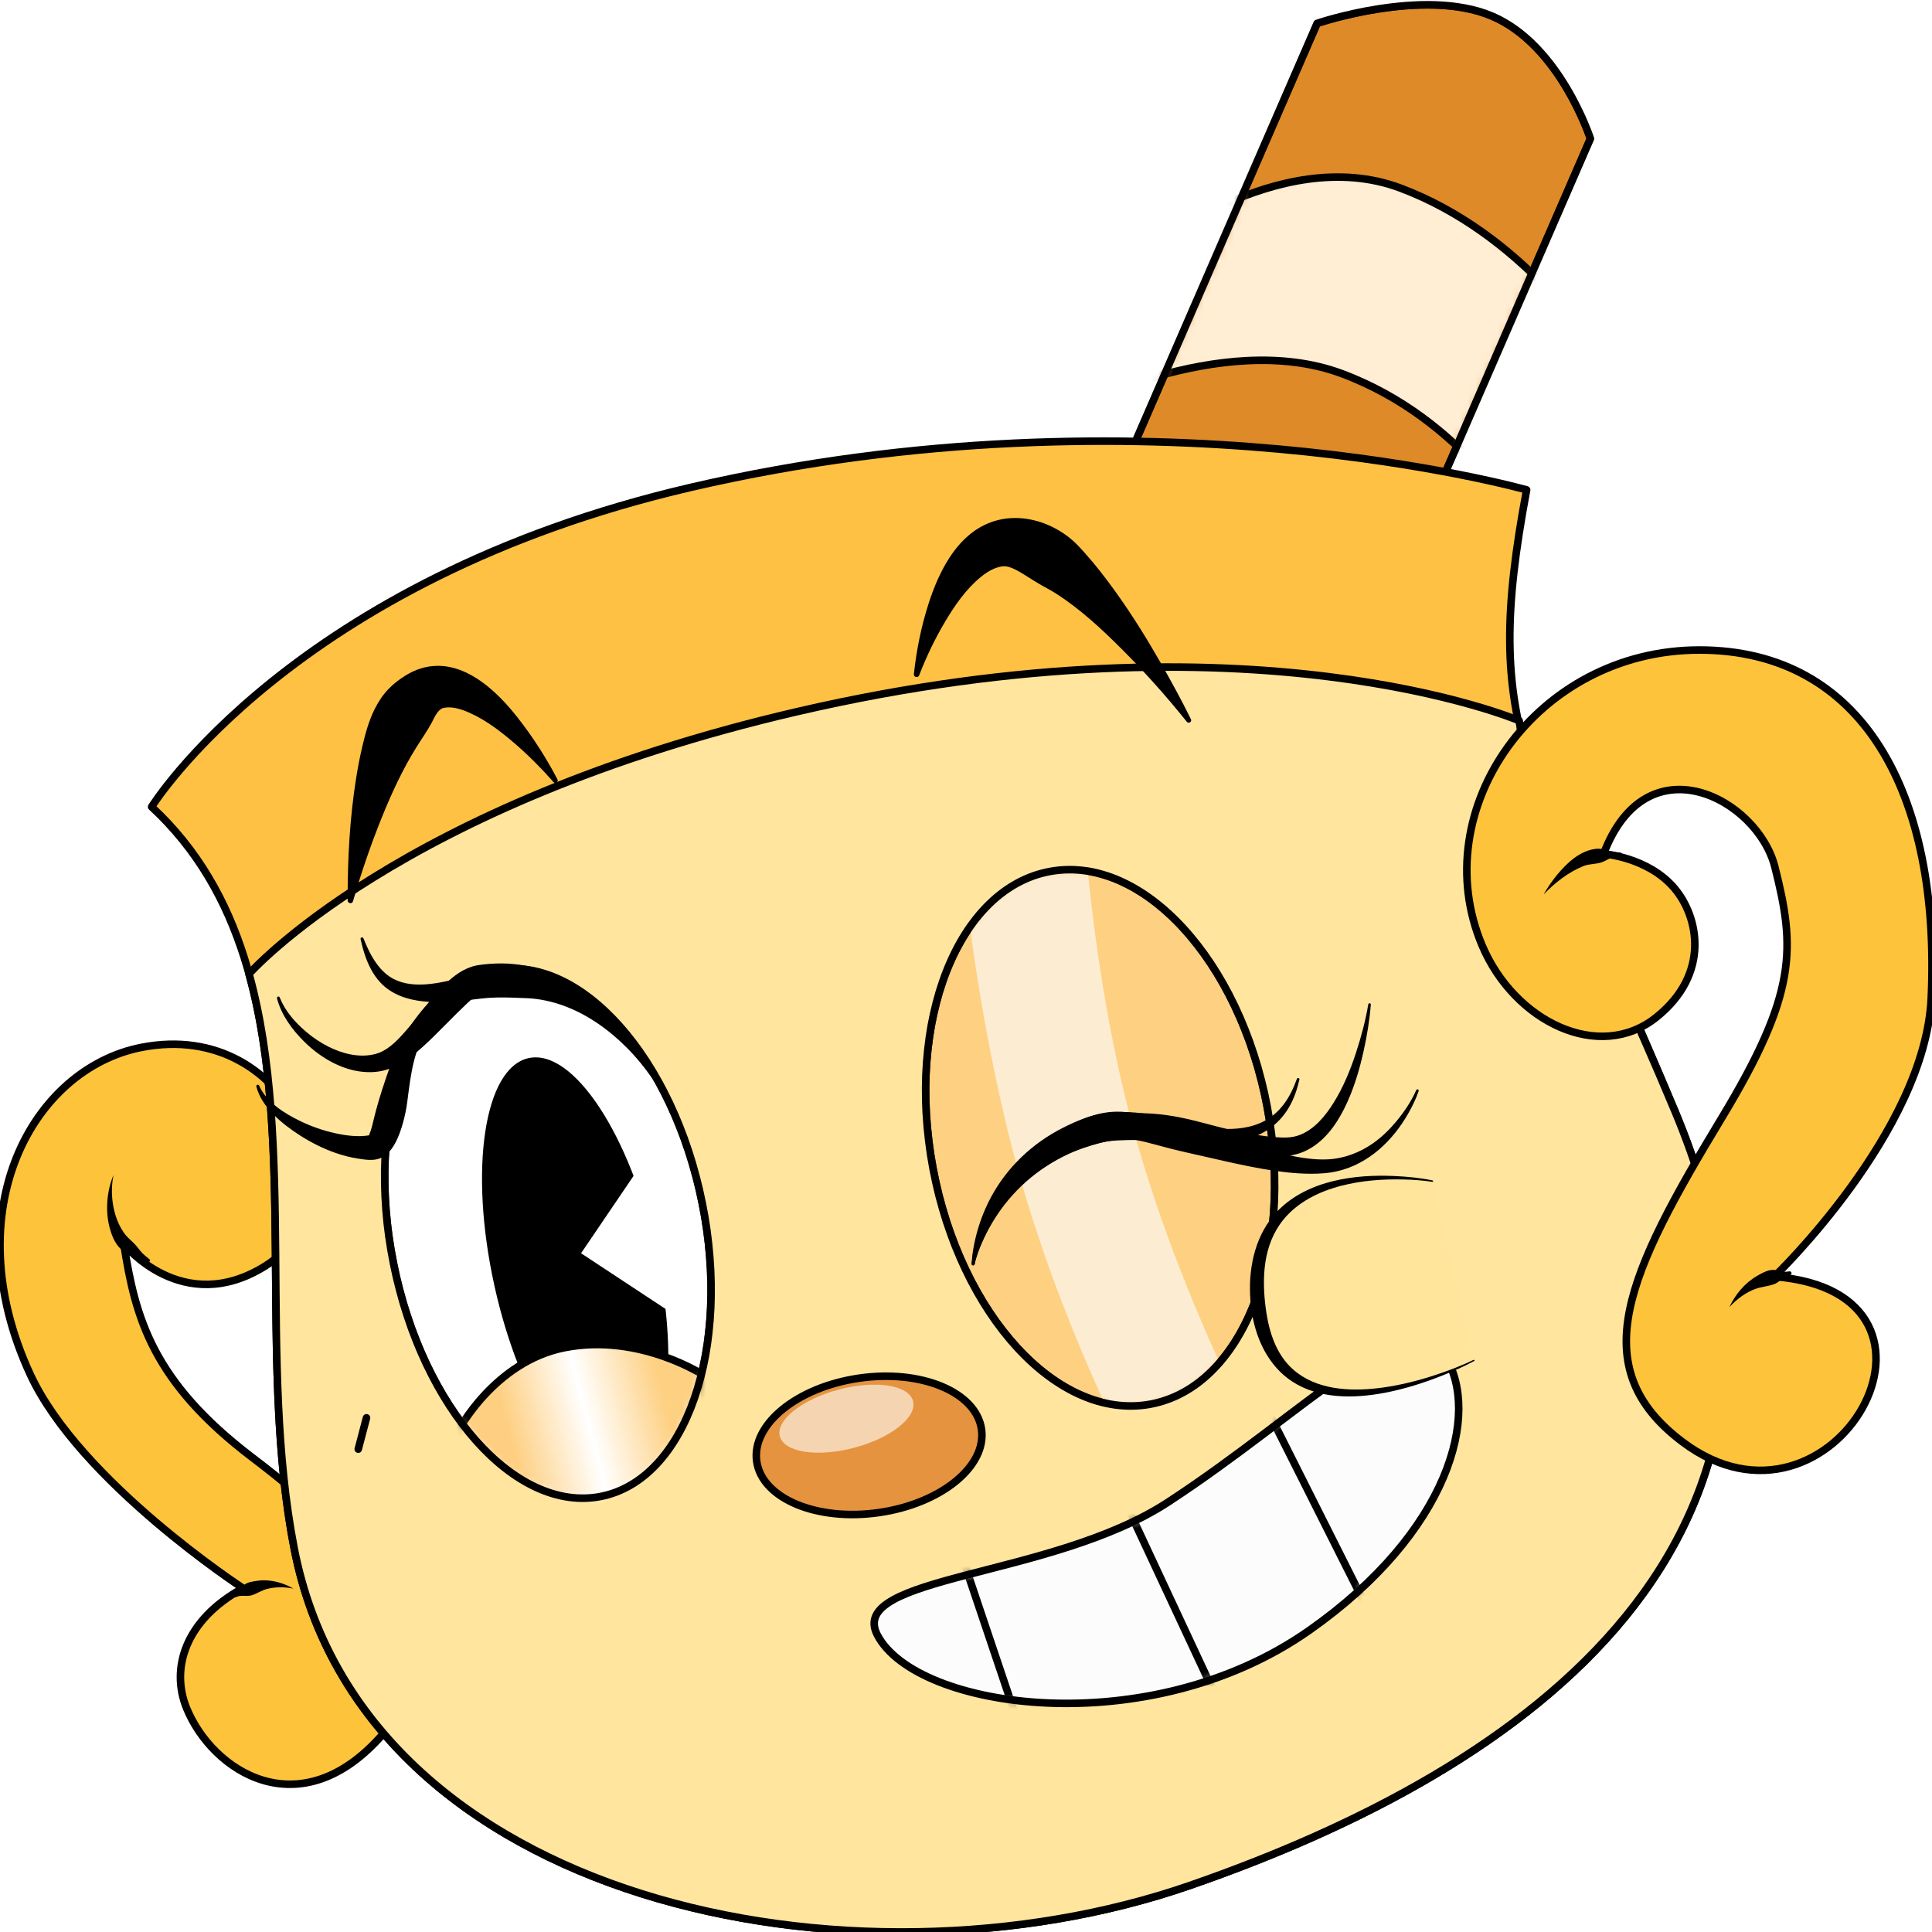 <ns0:svg xmlns:ns0="http://www.w3.org/2000/svg" width="256" height="256" viewBox="0 0 256 256" fill="none" preserveAspectRatio="xMinYMin meet">
<ns0:g clip-path="url(#clip0_12_1187)">
<ns0:g filter="url(#filter0_f_12_1187)">
<ns0:path d="M174.524 3.097C174.524 3.097 188.604 -1.705 197.657 2.115C206.71 5.934 210.735 18.375 210.735 18.375L173.153 104.873L136.942 89.595L174.524 3.097Z" fill="#DE8A28" />
<ns0:path d="M174.524 3.097C174.524 3.097 188.604 -1.705 197.657 2.115C206.71 5.934 210.735 18.375 210.735 18.375L173.153 104.873L136.942 89.595L174.524 3.097Z" stroke="black" stroke-miterlimit="10" stroke-linejoin="round" />
</ns0:g>
<ns0:mask id="mask0_12_1187" style="mask-type:luminance" maskUnits="userSpaceOnUse" x="136" y="0" width="75" height="105">
<ns0:path d="M174.524 3.097C174.524 3.097 188.604 -1.705 197.657 2.115C206.71 5.934 210.735 18.375 210.735 18.375L173.153 104.873L136.942 89.595L174.524 3.097Z" fill="white" />
</ns0:mask>
<ns0:g mask="url(#mask0_12_1187)">
<ns0:g filter="url(#filter1_f_12_1187)">
<ns0:path d="M151.245 33.672C151.245 33.672 169.401 18.866 185.555 24.917C201.708 30.969 210.944 45.576 210.944 45.576L201.618 69.715C201.618 69.715 193.994 55.571 177.84 49.52C161.687 43.468 140.721 54.795 140.721 54.795L151.245 33.672Z" fill="#FFEDD4" />
<ns0:path d="M151.245 33.672C151.245 33.672 169.401 18.866 185.555 24.917C201.708 30.969 210.944 45.576 210.944 45.576L201.618 69.715C201.618 69.715 193.994 55.571 177.84 49.52C161.687 43.468 140.721 54.795 140.721 54.795L151.245 33.672Z" stroke="black" stroke-miterlimit="10" stroke-linejoin="round" />
</ns0:g>
<ns0:g filter="url(#filter2_f_12_1187)">
<ns0:path d="M174.524 3.097C174.524 3.097 188.604 -1.705 197.657 2.115C206.71 5.934 210.735 18.375 210.735 18.375L173.153 104.873L136.942 89.595L174.524 3.097Z" stroke="black" stroke-miterlimit="10" stroke-linejoin="round" />
</ns0:g>
</ns0:g>
<ns0:g filter="url(#filter3_f_12_1187)">
<ns0:path d="M35.141 167.758C48.442 159.452 38.736 134.846 18.71 138.791C4.396 141.61 -6.083 160.308 4.004 182.111C10.601 196.369 32.199 210.445 32.199 210.445C24.426 214.691 22.631 221.157 24.705 226.297C28.083 234.667 39.781 242.401 50.773 229.743C60.214 218.87 50.103 205.77 33.497 193.177C20.182 183.08 17.925 174.598 16.414 164.855C16.414 164.855 24.189 174.596 35.141 167.758Z" fill="#FDC33B" />
<ns0:path d="M35.141 167.758C48.442 159.452 38.736 134.846 18.71 138.791C4.396 141.61 -6.083 160.308 4.004 182.111C10.601 196.369 32.199 210.445 32.199 210.445C24.426 214.691 22.631 221.157 24.705 226.297C28.083 234.667 39.781 242.401 50.773 229.743C60.214 218.87 50.103 205.77 33.497 193.177C20.182 183.08 17.925 174.598 16.414 164.855C16.414 164.855 24.189 174.596 35.141 167.758Z" stroke="black" stroke-miterlimit="10" stroke-linejoin="round" />
</ns0:g>
<ns0:g filter="url(#filter4_f_12_1187)">
<ns0:path d="M15.048 155.684C14.12 157.837 13.929 160.595 14.569 162.831C14.838 163.77 15.235 164.751 15.949 165.453C16.226 165.724 16.546 165.966 16.894 166.14C17.426 166.406 18.027 166.468 18.58 166.67C18.927 166.797 19.214 166.974 19.511 167.186C19.61 167.261 19.754 167.24 19.83 167.143C19.907 167.045 19.886 166.917 19.787 166.842C19.498 166.61 19.192 166.373 18.929 166.112C18.533 165.718 18.236 165.256 17.853 164.851C17.489 164.466 17.071 164.132 16.72 163.734C16.468 163.448 16.255 163.116 16.065 162.789C14.894 160.764 14.554 157.967 15.048 155.684Z" fill="black" />
</ns0:g>
<ns0:g filter="url(#filter5_f_12_1187)">
<ns0:path d="M35.078 209.398C34.635 209.39 34.195 209.433 33.755 209.513C33.408 209.575 33.063 209.625 32.738 209.771C32.247 209.99 32.053 210.345 31.72 210.73C31.534 210.946 31.323 211.093 31.081 211.231C30.971 211.29 30.919 211.424 30.979 211.532C31.038 211.641 31.189 211.676 31.299 211.618C32 211.277 32.66 211.604 33.377 211.375C34.081 211.15 34.701 210.706 35.427 210.53C36.537 210.259 37.75 210.264 38.872 210.501C37.723 209.833 36.407 209.423 35.078 209.398Z" fill="black" />
</ns0:g>
<ns0:g filter="url(#filter6_f_12_1187)">
<ns0:path d="M38.981 205.178C32.322 170.882 44.452 129.483 20.091 106.91C20.091 106.91 38.679 76.843 91.584 64.568C151.738 50.612 202.287 64.911 202.287 64.911C196.157 97.608 202.66 101.123 221.931 147.226C245.78 204.278 202.162 234.426 157.651 249.84C113.141 265.253 48.12 252.241 38.981 205.178Z" fill="#FFC143" />
<ns0:path d="M38.981 205.178C32.322 170.882 44.452 129.483 20.091 106.91C20.091 106.91 38.679 76.843 91.584 64.568C151.738 50.612 202.287 64.911 202.287 64.911C196.157 97.608 202.66 101.123 221.931 147.226C245.78 204.278 202.162 234.426 157.651 249.84C113.141 265.253 48.12 252.241 38.981 205.178Z" stroke="black" stroke-miterlimit="10" stroke-linejoin="round" />
</ns0:g>
<ns0:g filter="url(#filter7_f_12_1187)">
<ns0:path d="M38.982 205.178C34.138 180.233 39.234 151.53 32.999 129.047C32.999 129.047 52.729 106.57 105.633 94.295C165.788 80.339 201.297 95.491 201.297 95.491C203.061 107.839 210.747 120.47 221.931 147.226C245.78 204.278 202.162 234.426 157.651 249.839C113.141 265.253 48.12 252.241 38.982 205.178Z" fill="#FFE59E" />
<ns0:path d="M38.982 205.178C34.138 180.233 39.234 151.53 32.999 129.047C32.999 129.047 52.729 106.57 105.633 94.295C165.788 80.339 201.297 95.491 201.297 95.491C203.061 107.839 210.747 120.47 221.931 147.226C245.78 204.278 202.162 234.426 157.651 249.839C113.141 265.253 48.12 252.241 38.982 205.178Z" stroke="black" stroke-miterlimit="10" stroke-linejoin="round" />
</ns0:g>
<ns0:g filter="url(#filter8_f_12_1187)">
<ns0:path d="M196.397 125.294C188.757 107.25 203.568 86.131 225.174 86.131C246.781 86.131 257.141 105.067 255.901 132.238C255.09 150.007 235.109 169.161 235.109 169.161C262.436 171.281 242.946 206.148 222.925 191.051C209.797 181.152 215.659 168.77 228.151 148.111C238.167 131.548 237.9 125.638 235.181 114.877C232.905 105.873 218.208 98.002 212.485 113.145C212.485 113.145 218.334 113.556 221.845 117.666C225.037 121.402 226.712 128.999 219.476 134.791C211.911 140.847 200.667 135.38 196.397 125.294Z" fill="#FDC33B" />
<ns0:path d="M196.397 125.294C188.757 107.25 203.568 86.131 225.174 86.131C246.781 86.131 257.141 105.067 255.901 132.238C255.09 150.007 235.109 169.161 235.109 169.161C262.436 171.281 242.946 206.148 222.925 191.051C209.797 181.152 215.659 168.77 228.151 148.111C238.167 131.548 237.9 125.638 235.181 114.877C232.905 105.873 218.208 98.002 212.485 113.145C212.485 113.145 218.334 113.556 221.845 117.666C225.037 121.402 226.712 128.999 219.476 134.791C211.911 140.847 200.667 135.38 196.397 125.294Z" stroke="black" stroke-miterlimit="10" stroke-linejoin="round" />
</ns0:g>
<ns0:g filter="url(#filter9_f_12_1187)">
<ns0:path d="M211.379 112.484C209.988 112.666 208.772 113.45 207.774 114.374C206.493 115.559 205.396 117.021 204.532 118.528C206.005 116.989 207.815 115.56 209.809 114.761C210.575 114.454 211.455 114.522 212.236 114.26C212.748 114.088 213.18 113.761 213.69 113.587C213.993 113.483 214.331 113.464 214.649 113.458C214.789 113.459 214.895 113.338 214.896 113.2C214.897 113.062 214.789 112.958 214.649 112.957C214.318 112.946 213.986 112.93 213.66 112.856C212.838 112.669 212.263 112.368 211.379 112.484Z" fill="black" />
</ns0:g>
<ns0:g filter="url(#filter10_f_12_1187)">
<ns0:path d="M234.475 168.318C233.875 168.457 233.302 168.783 232.775 169.091C231.178 170.024 229.919 171.537 229.155 173.202C230.089 172.174 231.339 171.224 232.658 170.767C233.426 170.501 234.263 170.442 235.027 170.179C235.685 169.954 235.938 169.515 236.496 169.191C236.707 169.069 236.941 169.009 237.179 168.962C237.317 168.94 237.405 168.798 237.382 168.661C237.359 168.525 237.23 168.438 237.092 168.461C236.843 168.495 236.601 168.531 236.35 168.504C235.682 168.431 235.173 168.155 234.475 168.318Z" fill="black" />
</ns0:g>
<ns0:g filter="url(#filter11_f_12_1187)">
<ns0:path d="M52.144 167.427C48.278 148.179 54.301 130.788 65.598 128.584C76.895 126.381 89.187 140.198 93.054 159.447C96.921 178.696 90.897 196.086 79.6 198.29C68.303 200.494 56.011 186.676 52.144 167.427Z" fill="white" />
<ns0:path d="M52.144 167.427C48.278 148.179 54.301 130.788 65.598 128.584C76.895 126.381 89.187 140.198 93.054 159.447C96.921 178.696 90.897 196.086 79.6 198.29C68.303 200.494 56.011 186.676 52.144 167.427Z" stroke="black" stroke-miterlimit="10" stroke-linejoin="round" />
</ns0:g>
<ns0:mask id="mask1_12_1187" style="mask-type:luminance" maskUnits="userSpaceOnUse" x="50" y="128" width="45" height="71">
<ns0:path d="M52.144 167.427C48.278 148.179 54.301 130.788 65.598 128.584C76.895 126.381 89.187 140.198 93.054 159.447C96.921 178.696 90.897 196.086 79.6 198.29C68.303 200.494 56.011 186.676 52.144 167.427Z" fill="white" />
</ns0:mask>
<ns0:g mask="url(#mask1_12_1187)">
<ns0:g filter="url(#filter12_f_12_1187)">
<ns0:path d="M65.513 170.372C62.115 154.976 64.152 141.469 70.062 140.202C75.972 138.936 83.518 150.389 86.916 165.785C90.314 181.181 88.277 194.689 82.367 195.955C76.457 197.222 68.911 185.768 65.513 170.372Z" fill="black" />
</ns0:g>
<ns0:g filter="url(#filter13_f_12_1187)">
<ns0:path d="M76.992 166.062L86.388 152.22L90.577 175.017L76.992 166.062Z" fill="white" />
</ns0:g>
<ns0:g filter="url(#filter14_f_12_1187)">
<ns0:path d="M60.687 189.64C60.687 189.64 65.474 180.414 74.807 178.574C84.814 176.602 93.375 182.3 93.375 182.3C93.375 190.469 93.109 210.02 83.591 210.02C74.073 210.02 60.687 197.809 60.687 189.64Z" fill="url(#paint0_linear_12_1187)" />
<ns0:path d="M60.687 189.64C60.687 189.64 65.474 180.414 74.807 178.574C84.814 176.602 93.375 182.3 93.375 182.3C93.375 190.469 93.109 210.02 83.591 210.02C74.073 210.02 60.687 197.809 60.687 189.64Z" stroke="black" stroke-miterlimit="10" stroke-linejoin="round" />
</ns0:g>
<ns0:g filter="url(#filter15_f_12_1187)">
<ns0:path d="M52.144 167.427C48.278 148.179 54.301 130.788 65.598 128.584C76.895 126.381 89.187 140.198 93.054 159.447C96.921 178.696 90.897 196.086 79.6 198.29C68.303 200.494 56.011 186.676 52.144 167.427Z" stroke="black" stroke-miterlimit="10" stroke-linejoin="round" />
</ns0:g>
</ns0:g>
<ns0:g filter="url(#filter16_f_12_1187)">
<ns0:path d="M123.626 154.802C119.969 135.306 126.921 117.695 139.153 115.467C151.386 113.238 164.267 127.236 167.924 146.732C171.581 166.228 164.63 183.84 152.397 186.068C140.164 188.296 127.284 174.298 123.626 154.802Z" fill="#FED082" />
<ns0:path d="M123.626 154.802C119.969 135.306 126.921 117.695 139.153 115.467C151.386 113.238 164.267 127.236 167.924 146.732C171.581 166.228 164.63 183.84 152.397 186.068C140.164 188.296 127.284 174.298 123.626 154.802Z" stroke="black" stroke-miterlimit="10" stroke-linejoin="round" />
</ns0:g>
<ns0:mask id="mask2_12_1187" style="mask-type:luminance" maskUnits="userSpaceOnUse" x="122" y="115" width="47" height="72">
<ns0:path d="M123.626 154.802C119.969 135.306 126.921 117.695 139.153 115.467C151.386 113.238 164.267 127.236 167.924 146.732C171.581 166.228 164.63 183.84 152.397 186.068C140.164 188.296 127.284 174.298 123.626 154.802Z" fill="white" />
</ns0:mask>
<ns0:g mask="url(#mask2_12_1187)">
<ns0:g filter="url(#filter17_f_12_1187)">
<ns0:path d="M126.457 102.417L142.958 97.379C142.958 97.379 143.33 124.633 150.265 149.943C157.201 175.252 170.7 198.616 170.7 198.616L154.747 202.576C154.747 202.576 141.754 180.087 134.818 154.778C127.882 129.469 126.457 102.417 126.457 102.417Z" fill="#FCEDD2" />
</ns0:g>
<ns0:g filter="url(#filter18_f_12_1187)">
<ns0:path d="M123.626 154.802C119.969 135.306 126.921 117.695 139.153 115.467C151.386 113.238 164.267 127.236 167.924 146.732C171.581 166.228 164.63 183.84 152.397 186.068C140.164 188.296 127.284 174.298 123.626 154.802Z" stroke="black" stroke-miterlimit="10" stroke-linejoin="round" />
</ns0:g>
</ns0:g>
<ns0:g filter="url(#filter19_f_12_1187)">
<ns0:path d="M187.875 144.354C187.786 144.321 187.69 144.367 187.657 144.455C186.991 145.966 186.027 147.384 184.968 148.651C184.085 149.707 183.089 150.676 181.959 151.473C180.19 152.72 178.108 153.515 175.926 153.622C174.13 153.709 172.311 153.405 170.563 153.034C167.639 152.415 164.801 151.457 161.987 150.47C160.221 149.851 158.467 149.172 156.667 148.651C153.471 147.727 149.991 147.07 146.652 147.462C144.627 147.701 142.669 148.517 140.867 149.425C136.794 151.477 133.418 154.684 131.288 158.678C130.261 160.604 129.523 162.675 129.093 164.809C128.919 165.677 128.784 166.571 128.759 167.458C128.751 167.562 128.828 167.651 128.933 167.659C129.039 167.667 129.129 167.591 129.137 167.487C129.495 164.831 130.7 162.07 132.131 159.824C133.24 158.083 134.604 156.506 136.201 155.183C138.364 153.391 140.897 152.122 143.585 151.287C144.519 150.997 145.482 150.729 146.463 150.671C149.356 150.501 152.247 151.471 155.01 152.175C156.787 152.628 158.587 153.01 160.373 153.421C162.707 153.958 165.033 154.488 167.394 154.897C169.438 155.25 171.508 155.512 173.586 155.527C174.814 155.535 176.037 155.464 177.234 155.183C181.378 154.213 184.564 151.119 186.596 147.549C187.135 146.601 187.627 145.602 187.976 144.569C188.01 144.482 187.963 144.387 187.875 144.354Z" fill="black" />
</ns0:g>
<ns0:g filter="url(#filter20_f_12_1187)">
<ns0:path d="M181.493 132.938C181.399 132.927 181.316 132.988 181.304 133.081C180.936 135.251 180.361 137.406 179.676 139.498C178.922 141.803 177.99 144.078 176.696 146.144C175.624 147.857 174.191 149.623 172.234 150.384C171.135 150.812 170.051 150.762 168.891 150.671C168.132 150.611 167.363 150.509 166.609 150.398C164.836 150.139 163.093 149.75 161.362 149.295C159.087 148.699 156.839 148.063 154.501 147.749C152.234 147.443 149.909 147.385 147.655 147.82C145.725 148.193 143.84 148.935 142.088 149.797C136.885 152.356 132.74 156.65 130.416 161.9C129.642 163.648 128.99 165.54 128.759 167.444C128.741 167.546 128.8 167.641 128.904 167.658C129.008 167.676 129.119 167.603 129.137 167.501C129.357 166.548 129.708 165.619 130.096 164.722C130.882 162.905 131.9 161.178 133.119 159.609C135.888 156.045 139.67 153.408 143.977 151.959C146.29 151.182 148.481 150.793 150.925 151.029C153.342 151.261 155.689 151.897 158.077 152.303C160.801 152.768 163.585 153.121 166.347 153.235C167.382 153.277 168.409 153.287 169.443 153.249C170.655 153.204 171.808 153.043 172.917 152.532C175.324 151.425 176.956 149.204 178.107 146.918C179.334 144.479 180.127 141.822 180.708 139.168C181.144 137.18 181.478 135.155 181.639 133.124C181.65 133.031 181.587 132.949 181.493 132.938Z" fill="black" />
</ns0:g>
<ns0:g filter="url(#filter21_f_12_1187)">
<ns0:path d="M172.06 142.85C171.969 142.823 171.869 142.875 171.842 142.965C171.417 144.138 170.896 145.267 170.141 146.273C169.774 146.764 169.359 147.22 168.891 147.62C165.645 150.392 160.843 149.67 156.987 148.894C156.127 148.722 155.271 148.524 154.414 148.336C153.566 148.15 152.722 147.96 151.87 147.792C150.646 147.549 149.402 147.322 148.149 147.304C145.228 147.265 142.368 148.632 139.937 150.112C135.171 153.013 131.606 157.493 129.82 162.717C129.301 164.236 128.876 165.838 128.759 167.444C128.745 167.546 128.814 167.645 128.919 167.658C129.023 167.673 129.123 167.604 129.137 167.501C129.531 165.672 130.333 163.887 131.245 162.258C133.289 158.605 136.325 155.538 140.067 153.564C141.493 152.812 142.998 152.246 144.544 151.788C145.208 151.591 145.883 151.395 146.565 151.272C147.426 151.117 148.309 151.102 149.181 151.072C150.347 151.03 151.521 151.079 152.684 151.157C153.554 151.216 154.417 151.291 155.286 151.358C160.063 151.73 166.042 152.169 169.603 148.336C170.066 147.838 170.469 147.288 170.81 146.703C171.471 145.567 171.877 144.335 172.176 143.065C172.203 142.975 172.151 142.876 172.06 142.85Z" fill="black" />
</ns0:g>
<ns0:g filter="url(#filter22_f_12_1187)">
<ns0:path d="M47.913 124.214C47.812 124.245 47.751 124.359 47.782 124.458C48.093 125.833 48.491 127.189 49.163 128.44C49.503 129.074 49.918 129.675 50.413 130.202C53.384 133.361 58.56 132.921 62.492 132.465C63.326 132.368 64.153 132.255 64.992 132.207C66.223 132.137 67.453 132.173 68.684 132.221C69.466 132.252 70.247 132.265 71.024 132.365C77.782 133.234 83.448 138.305 87.042 143.738C87.089 143.819 87.192 143.855 87.275 143.809C87.357 143.764 87.394 143.662 87.347 143.58C84.705 138.107 80.51 133.152 74.963 130.374C73.124 129.453 71.075 128.677 69.018 128.426C67.768 128.273 66.511 128.332 65.268 128.526C64.294 128.677 63.351 128.932 62.405 129.199C61.724 129.391 61.043 129.578 60.355 129.744C57.394 130.457 53.67 131.183 51.125 129.027C50.637 128.614 50.214 128.128 49.846 127.609C49.13 126.6 48.621 125.484 48.16 124.343C48.129 124.244 48.014 124.184 47.913 124.214Z" fill="black" />
</ns0:g>
<ns0:g filter="url(#filter23_f_12_1187)">
<ns0:path d="M67.23 127.681C66.206 127.63 65.183 127.674 64.163 127.781C63.619 127.839 63.101 127.906 62.579 128.068C61.019 128.551 59.755 129.606 58.64 130.746C56.898 132.528 55.505 134.601 53.872 136.476C52.874 137.622 51.704 138.923 50.238 139.498C49.584 139.755 48.86 139.857 48.16 139.871C47.612 139.881 47.055 139.827 46.517 139.727C45.478 139.534 44.479 139.168 43.538 138.696C42.449 138.15 41.437 137.464 40.514 136.676C39.077 135.449 37.765 133.944 37.069 132.179C37.037 132.08 36.937 132.018 36.837 132.05C36.736 132.081 36.674 132.194 36.706 132.293C37.274 134.477 38.691 136.416 40.282 137.994C41.415 139.119 42.717 140.103 44.148 140.83C44.996 141.261 45.893 141.605 46.823 141.819C47.635 142.006 48.474 142.092 49.308 142.062C52.065 141.964 54.157 140.401 56.111 138.624C57.167 137.664 58.175 136.645 59.178 135.631C60.077 134.721 60.979 133.815 61.91 132.938C62.515 132.369 63.219 131.751 63.989 131.405C64.408 131.217 64.935 131.139 65.385 131.047C66.591 130.802 67.832 130.702 69.062 130.76C76.996 131.137 82.901 137.727 87.042 143.752C87.091 143.832 87.208 143.858 87.29 143.809C87.37 143.761 87.397 143.646 87.347 143.566C83.712 136.926 78.576 130.157 70.762 128.211C69.606 127.923 68.421 127.74 67.23 127.681Z" fill="black" />
</ns0:g>
<ns0:g filter="url(#filter24_f_12_1187)">
<ns0:path d="M64.527 128.956C61.711 128.859 59.376 130.346 57.433 132.236C55.517 134.1 53.924 136.382 52.753 138.767C52.073 140.153 51.558 141.621 51.067 143.079C50.466 144.865 49.914 146.645 49.482 148.479C49.374 148.938 49.267 149.391 49.119 149.84C49.052 150.044 48.955 150.238 48.887 150.441C47.413 150.68 45.811 150.469 44.395 150.155C43.608 149.98 42.83 149.761 42.07 149.496C41.303 149.229 40.547 148.915 39.816 148.565C37.744 147.571 35.28 146.035 34.337 143.852C34.303 143.754 34.204 143.705 34.104 143.738C34.004 143.77 33.94 143.883 33.973 143.981C34.659 146.721 37.441 148.968 39.715 150.427C41.206 151.384 42.803 152.193 44.482 152.776C45.44 153.108 46.429 153.366 47.433 153.521C48.341 153.662 49.411 153.83 50.296 153.507C52.055 152.864 52.914 150.474 53.378 148.851C53.502 148.419 53.621 147.93 53.712 147.49C53.812 147.013 53.897 146.527 53.959 146.044C54.023 145.55 54.081 145.062 54.149 144.569C54.37 142.933 54.618 141.28 55.108 139.698C55.884 137.191 57.164 134.694 58.858 132.666C60.336 130.895 62.155 129.528 64.527 129.299C64.622 129.297 64.704 129.207 64.701 129.113C64.698 129.02 64.622 128.953 64.527 128.956Z" fill="black" />
</ns0:g>
<ns0:g filter="url(#filter25_f_12_1187)">
<ns0:path d="M48.562 187.868L47.47 192.019" stroke="black" stroke-miterlimit="10" stroke-linecap="round" stroke-linejoin="round" />
</ns0:g>
<ns0:g filter="url(#filter26_f_12_1187)">
<ns0:path d="M100.272 193.679C99.537 188.762 105.607 183.808 113.831 182.615C122.054 181.421 129.316 184.439 130.051 189.357C130.786 194.274 124.716 199.228 116.493 200.422C108.269 201.616 101.007 198.597 100.272 193.679Z" fill="#E5933F" />
<ns0:path d="M100.272 193.679C99.537 188.762 105.607 183.808 113.831 182.615C122.054 181.421 129.316 184.439 130.051 189.357C130.786 194.274 124.716 199.228 116.493 200.422C108.269 201.616 101.007 198.597 100.272 193.679Z" stroke="black" stroke-miterlimit="10" stroke-linejoin="round" />
</ns0:g>
<ns0:g filter="url(#filter27_f_12_1187)">
<ns0:path d="M103.337 190.334C102.753 188.209 106.23 185.434 111.103 184.135C115.975 182.837 120.398 183.506 120.98 185.631C121.564 187.755 118.087 190.53 113.214 191.829C108.342 193.127 103.919 192.458 103.337 190.334Z" fill="#F5D4B2" />
</ns0:g>
<ns0:g filter="url(#filter28_f_12_1187)">
<ns0:path d="M116.254 216.646C112.134 208.741 139.291 209.143 154.722 199.076C173.161 187.047 186.724 172.129 191.478 179.681C196.23 187.234 192.095 202.977 173.46 216.05C152.25 230.931 121.436 226.588 116.254 216.646Z" fill="#FCFCFC" />
<ns0:path d="M116.254 216.646C112.134 208.741 139.291 209.143 154.722 199.076C173.161 187.047 186.724 172.129 191.478 179.681C196.23 187.234 192.095 202.977 173.46 216.05C152.25 230.931 121.436 226.588 116.254 216.646Z" stroke="black" stroke-miterlimit="10" stroke-linejoin="round" />
</ns0:g>
<ns0:mask id="mask3_12_1187" style="mask-type:luminance" maskUnits="userSpaceOnUse" x="115" y="177" width="79" height="49">
<ns0:path d="M116.254 216.646C112.134 208.741 139.291 209.143 154.722 199.076C173.161 187.047 186.724 172.129 191.478 179.681C196.23 187.234 192.095 202.977 173.46 216.05C152.25 230.931 121.436 226.588 116.254 216.646Z" fill="white" />
</ns0:mask>
<ns0:g mask="url(#mask3_12_1187)">
<ns0:g filter="url(#filter29_f_12_1187)">
<ns0:path d="M126.472 203.277L137.918 237.265" stroke="black" stroke-miterlimit="10" stroke-linecap="round" stroke-linejoin="round" />
</ns0:g>
<ns0:g filter="url(#filter30_f_12_1187)">
<ns0:path d="M147.074 194.705L163.71 230.347" stroke="black" stroke-miterlimit="10" stroke-linecap="round" stroke-linejoin="round" />
</ns0:g>
<ns0:g filter="url(#filter31_f_12_1187)">
<ns0:path d="M166.914 184.779L184.159 219.068" stroke="black" stroke-miterlimit="10" stroke-linecap="round" stroke-linejoin="round" />
</ns0:g>
</ns0:g>
<ns0:g filter="url(#filter32_f_12_1187)">
<ns0:path d="M189.806 156.506C189.806 156.506 164.93 151.844 166.639 172.243C168.466 194.063 195.3 180.268 195.3 180.268" fill="#FFE59B" />
<ns0:path d="M184.735 155.827C182.051 155.708 179.328 155.857 176.712 156.486C173.954 157.15 171.292 158.397 169.313 160.439C166.421 163.424 165.457 167.646 165.65 171.669C165.732 173.386 166.01 175.094 166.566 176.726C167.417 179.226 168.914 181.522 171.159 183.013C174.735 185.39 179.368 185.331 183.441 184.561C186.081 184.061 188.657 183.248 191.145 182.254C192.568 181.686 193.996 181.062 195.346 180.335C195.387 180.314 195.396 180.275 195.375 180.235C195.354 180.195 195.3 180.171 195.258 180.192C193.68 180.955 192.022 181.586 190.36 182.14C188.07 182.903 185.72 183.507 183.325 183.844C179.528 184.38 175.133 184.318 171.929 181.94C169.199 179.914 168.162 176.643 167.728 173.431C167.181 169.383 167.352 164.936 170.054 161.614C171.958 159.273 174.786 157.883 177.685 157.131C180.369 156.434 183.173 156.218 185.941 156.286C187.224 156.317 188.524 156.402 189.793 156.601C189.844 156.61 189.886 156.579 189.895 156.529C189.905 156.48 189.873 156.424 189.822 156.414C188.158 156.063 186.43 155.902 184.735 155.827Z" fill="black" />
</ns0:g>
<ns0:g filter="url(#filter33_f_12_1187)">
<ns0:path d="M57.753 88.233C57.123 88.256 56.487 88.355 55.834 88.549C55.057 88.779 54.322 89.136 53.64 89.566C52.858 90.057 52.095 90.649 51.459 91.313C50.715 92.09 50.119 93.008 49.642 93.963C48.888 95.476 48.433 97.127 48.043 98.761C47.706 100.176 47.43 101.609 47.2 103.044C46.344 108.391 46.05 113.847 46.066 119.259C46.04 119.456 46.186 119.648 46.386 119.674C46.587 119.7 46.767 119.557 46.793 119.359C47.876 115.601 49.146 111.885 50.616 108.258C51.898 105.097 53.329 101.983 55.136 99.077C55.829 97.963 56.596 96.895 57.215 95.739C57.549 95.116 57.994 93.954 58.829 93.791C59.959 93.57 61.169 93.986 62.187 94.435C64.43 95.427 66.439 96.987 68.276 98.575C70.07 100.126 71.745 101.812 73.306 103.588C73.406 103.738 73.605 103.787 73.757 103.689C73.909 103.59 73.944 103.38 73.844 103.23C72.337 100.353 70.568 97.595 68.553 95.037C65.985 91.779 62.166 88.073 57.753 88.233Z" fill="black" />
</ns0:g>
<ns0:g filter="url(#filter34_f_12_1187)">
<ns0:path d="M133.962 68.653C132.315 68.746 130.694 69.264 129.224 70.272C127.853 71.211 126.737 72.475 125.837 73.852C124.597 75.753 123.721 77.864 123.032 80.012C122.069 83.012 121.435 86.15 121.099 89.279C121.054 89.474 121.178 89.665 121.375 89.709C121.572 89.753 121.766 89.631 121.811 89.436C122.762 86.987 123.908 84.594 125.256 82.332C126.522 80.207 127.989 78.082 129.922 76.488C130.737 75.815 131.674 75.23 132.741 75.055C133.33 74.96 133.941 75.177 134.457 75.428C135.303 75.84 136.083 76.386 136.884 76.875C137.254 77.1 137.626 77.335 138.004 77.548C138.658 77.917 139.318 78.259 139.951 78.665C143.167 80.728 146.003 83.369 148.687 86.056C151.707 89.08 154.569 92.277 157.234 95.61C157.329 95.763 157.53 95.805 157.684 95.71C157.839 95.616 157.882 95.419 157.786 95.266C156.521 92.693 155.142 90.179 153.716 87.689C151.893 84.507 149.945 81.376 147.8 78.393C146.513 76.602 145.164 74.852 143.687 73.208C143.075 72.528 142.472 71.862 141.753 71.288C139.519 69.505 136.708 68.497 133.962 68.653Z" fill="black" />
</ns0:g>
</ns0:g>
<ns0:defs>
<ns0:filter id="filter0_f_12_1187" x="135.533" y="-0.769" width="76.61" height="107.05" filterUnits="userSpaceOnUse" color-interpolation-filters="sRGB">
<ns0:feFlood flood-opacity="0" result="BackgroundImageFix" />
<ns0:feBlend mode="normal" in="SourceGraphic" in2="BackgroundImageFix" result="shape" />
<ns0:feGaussianBlur stdDeviation="0.454" result="effect1_foregroundBlur_12_1187" />
</ns0:filter>
<ns0:filter id="filter1_f_12_1187" x="139.312" y="22.056" width="73.04" height="49.067" filterUnits="userSpaceOnUse" color-interpolation-filters="sRGB">
<ns0:feFlood flood-opacity="0" result="BackgroundImageFix" />
<ns0:feBlend mode="normal" in="SourceGraphic" in2="BackgroundImageFix" result="shape" />
<ns0:feGaussianBlur stdDeviation="0.454" result="effect1_foregroundBlur_12_1187" />
</ns0:filter>
<ns0:filter id="filter2_f_12_1187" x="135.533" y="-0.769" width="76.61" height="107.05" filterUnits="userSpaceOnUse" color-interpolation-filters="sRGB">
<ns0:feFlood flood-opacity="0" result="BackgroundImageFix" />
<ns0:feBlend mode="normal" in="SourceGraphic" in2="BackgroundImageFix" result="shape" />
<ns0:feGaussianBlur stdDeviation="0.454" result="effect1_foregroundBlur_12_1187" />
</ns0:filter>
<ns0:filter id="filter3_f_12_1187" x="-1.306" y="137.055" width="57.019" height="100.679" filterUnits="userSpaceOnUse" color-interpolation-filters="sRGB">
<ns0:feFlood flood-opacity="0" result="BackgroundImageFix" />
<ns0:feBlend mode="normal" in="SourceGraphic" in2="BackgroundImageFix" result="shape" />
<ns0:feGaussianBlur stdDeviation="0.405" result="effect1_foregroundBlur_12_1187" />
</ns0:filter>
<ns0:filter id="filter4_f_12_1187" x="13.383" y="154.874" width="7.304" height="13.168" filterUnits="userSpaceOnUse" color-interpolation-filters="sRGB">
<ns0:feFlood flood-opacity="0" result="BackgroundImageFix" />
<ns0:feBlend mode="normal" in="SourceGraphic" in2="BackgroundImageFix" result="shape" />
<ns0:feGaussianBlur stdDeviation="0.405" result="effect1_foregroundBlur_12_1187" />
</ns0:filter>
<ns0:filter id="filter5_f_12_1187" x="30.143" y="208.587" width="9.539" height="3.87" filterUnits="userSpaceOnUse" color-interpolation-filters="sRGB">
<ns0:feFlood flood-opacity="0" result="BackgroundImageFix" />
<ns0:feBlend mode="normal" in="SourceGraphic" in2="BackgroundImageFix" result="shape" />
<ns0:feGaussianBlur stdDeviation="0.405" result="effect1_foregroundBlur_12_1187" />
</ns0:filter>
<ns0:filter id="filter6_f_12_1187" x="18.682" y="57.045" width="211.406" height="200.363" filterUnits="userSpaceOnUse" color-interpolation-filters="sRGB">
<ns0:feFlood flood-opacity="0" result="BackgroundImageFix" />
<ns0:feBlend mode="normal" in="SourceGraphic" in2="BackgroundImageFix" result="shape" />
<ns0:feGaussianBlur stdDeviation="0.454" result="effect1_foregroundBlur_12_1187" />
</ns0:filter>
<ns0:filter id="filter7_f_12_1187" x="31.591" y="86.98" width="198.497" height="170.428" filterUnits="userSpaceOnUse" color-interpolation-filters="sRGB">
<ns0:feFlood flood-opacity="0" result="BackgroundImageFix" />
<ns0:feBlend mode="normal" in="SourceGraphic" in2="BackgroundImageFix" result="shape" />
<ns0:feGaussianBlur stdDeviation="0.454" result="effect1_foregroundBlur_12_1187" />
</ns0:filter>
<ns0:filter id="filter8_f_12_1187" x="192.95" y="84.722" width="64.458" height="111.517" filterUnits="userSpaceOnUse" color-interpolation-filters="sRGB">
<ns0:feFlood flood-opacity="0" result="BackgroundImageFix" />
<ns0:feBlend mode="normal" in="SourceGraphic" in2="BackgroundImageFix" result="shape" />
<ns0:feGaussianBlur stdDeviation="0.454" result="effect1_foregroundBlur_12_1187" />
</ns0:filter>
<ns0:filter id="filter9_f_12_1187" x="203.624" y="111.55" width="12.18" height="7.887" filterUnits="userSpaceOnUse" color-interpolation-filters="sRGB">
<ns0:feFlood flood-opacity="0" result="BackgroundImageFix" />
<ns0:feBlend mode="normal" in="SourceGraphic" in2="BackgroundImageFix" result="shape" />
<ns0:feGaussianBlur stdDeviation="0.454" result="effect1_foregroundBlur_12_1187" />
</ns0:filter>
<ns0:filter id="filter10_f_12_1187" x="228.247" y="167.359" width="10.047" height="6.751" filterUnits="userSpaceOnUse" color-interpolation-filters="sRGB">
<ns0:feFlood flood-opacity="0" result="BackgroundImageFix" />
<ns0:feBlend mode="normal" in="SourceGraphic" in2="BackgroundImageFix" result="shape" />
<ns0:feGaussianBlur stdDeviation="0.454" result="effect1_foregroundBlur_12_1187" />
</ns0:filter>
<ns0:filter id="filter11_f_12_1187" x="49.565" y="126.944" width="46.068" height="72.985" filterUnits="userSpaceOnUse" color-interpolation-filters="sRGB">
<ns0:feFlood flood-opacity="0" result="BackgroundImageFix" />
<ns0:feBlend mode="normal" in="SourceGraphic" in2="BackgroundImageFix" result="shape" />
<ns0:feGaussianBlur stdDeviation="0.454" result="effect1_foregroundBlur_12_1187" />
</ns0:filter>
<ns0:filter id="filter12_f_12_1187" x="62.96" y="139.198" width="26.509" height="57.761" filterUnits="userSpaceOnUse" color-interpolation-filters="sRGB">
<ns0:feFlood flood-opacity="0" result="BackgroundImageFix" />
<ns0:feBlend mode="normal" in="SourceGraphic" in2="BackgroundImageFix" result="shape" />
<ns0:feGaussianBlur stdDeviation="0.454" result="effect1_foregroundBlur_12_1187" />
</ns0:filter>
<ns0:filter id="filter13_f_12_1187" x="76.084" y="151.312" width="15.401" height="24.613" filterUnits="userSpaceOnUse" color-interpolation-filters="sRGB">
<ns0:feFlood flood-opacity="0" result="BackgroundImageFix" />
<ns0:feBlend mode="normal" in="SourceGraphic" in2="BackgroundImageFix" result="shape" />
<ns0:feGaussianBlur stdDeviation="0.454" result="effect1_foregroundBlur_12_1187" />
</ns0:filter>
<ns0:filter id="filter14_f_12_1187" x="59.279" y="176.751" width="35.504" height="34.677" filterUnits="userSpaceOnUse" color-interpolation-filters="sRGB">
<ns0:feFlood flood-opacity="0" result="BackgroundImageFix" />
<ns0:feBlend mode="normal" in="SourceGraphic" in2="BackgroundImageFix" result="shape" />
<ns0:feGaussianBlur stdDeviation="0.454" result="effect1_foregroundBlur_12_1187" />
</ns0:filter>
<ns0:filter id="filter15_f_12_1187" x="49.565" y="126.944" width="46.068" height="72.985" filterUnits="userSpaceOnUse" color-interpolation-filters="sRGB">
<ns0:feFlood flood-opacity="0" result="BackgroundImageFix" />
<ns0:feBlend mode="normal" in="SourceGraphic" in2="BackgroundImageFix" result="shape" />
<ns0:feGaussianBlur stdDeviation="0.454" result="effect1_foregroundBlur_12_1187" />
</ns0:filter>
<ns0:filter id="filter16_f_12_1187" x="121.243" y="113.825" width="49.064" height="73.885" filterUnits="userSpaceOnUse" color-interpolation-filters="sRGB">
<ns0:feFlood flood-opacity="0" result="BackgroundImageFix" />
<ns0:feBlend mode="normal" in="SourceGraphic" in2="BackgroundImageFix" result="shape" />
<ns0:feGaussianBlur stdDeviation="0.454" result="effect1_foregroundBlur_12_1187" />
</ns0:filter>
<ns0:filter id="filter17_f_12_1187" x="125.549" y="96.471" width="46.059" height="107.013" filterUnits="userSpaceOnUse" color-interpolation-filters="sRGB">
<ns0:feFlood flood-opacity="0" result="BackgroundImageFix" />
<ns0:feBlend mode="normal" in="SourceGraphic" in2="BackgroundImageFix" result="shape" />
<ns0:feGaussianBlur stdDeviation="0.454" result="effect1_foregroundBlur_12_1187" />
</ns0:filter>
<ns0:filter id="filter18_f_12_1187" x="121.243" y="113.825" width="49.064" height="73.885" filterUnits="userSpaceOnUse" color-interpolation-filters="sRGB">
<ns0:feFlood flood-opacity="0" result="BackgroundImageFix" />
<ns0:feBlend mode="normal" in="SourceGraphic" in2="BackgroundImageFix" result="shape" />
<ns0:feGaussianBlur stdDeviation="0.454" result="effect1_foregroundBlur_12_1187" />
</ns0:filter>
<ns0:filter id="filter19_f_12_1187" x="127.85" y="143.435" width="61.045" height="25.132" filterUnits="userSpaceOnUse" color-interpolation-filters="sRGB">
<ns0:feFlood flood-opacity="0" result="BackgroundImageFix" />
<ns0:feBlend mode="normal" in="SourceGraphic" in2="BackgroundImageFix" result="shape" />
<ns0:feGaussianBlur stdDeviation="0.454" result="effect1_foregroundBlur_12_1187" />
</ns0:filter>
<ns0:filter id="filter20_f_12_1187" x="127.847" y="132.028" width="54.701" height="36.541" filterUnits="userSpaceOnUse" color-interpolation-filters="sRGB">
<ns0:feFlood flood-opacity="0" result="BackgroundImageFix" />
<ns0:feBlend mode="normal" in="SourceGraphic" in2="BackgroundImageFix" result="shape" />
<ns0:feGaussianBlur stdDeviation="0.454" result="effect1_foregroundBlur_12_1187" />
</ns0:filter>
<ns0:filter id="filter21_f_12_1187" x="127.849" y="141.935" width="45.243" height="26.634" filterUnits="userSpaceOnUse" color-interpolation-filters="sRGB">
<ns0:feFlood flood-opacity="0" result="BackgroundImageFix" />
<ns0:feBlend mode="normal" in="SourceGraphic" in2="BackgroundImageFix" result="shape" />
<ns0:feGaussianBlur stdDeviation="0.454" result="effect1_foregroundBlur_12_1187" />
</ns0:filter>
<ns0:filter id="filter22_f_12_1187" x="46.865" y="123.298" width="41.41" height="21.44" filterUnits="userSpaceOnUse" color-interpolation-filters="sRGB">
<ns0:feFlood flood-opacity="0" result="BackgroundImageFix" />
<ns0:feBlend mode="normal" in="SourceGraphic" in2="BackgroundImageFix" result="shape" />
<ns0:feGaussianBlur stdDeviation="0.454" result="effect1_foregroundBlur_12_1187" />
</ns0:filter>
<ns0:filter id="filter23_f_12_1187" x="35.789" y="126.752" width="52.491" height="17.991" filterUnits="userSpaceOnUse" color-interpolation-filters="sRGB">
<ns0:feFlood flood-opacity="0" result="BackgroundImageFix" />
<ns0:feBlend mode="normal" in="SourceGraphic" in2="BackgroundImageFix" result="shape" />
<ns0:feGaussianBlur stdDeviation="0.454" result="effect1_foregroundBlur_12_1187" />
</ns0:filter>
<ns0:filter id="filter24_f_12_1187" x="33.056" y="128.043" width="32.553" height="26.558" filterUnits="userSpaceOnUse" color-interpolation-filters="sRGB">
<ns0:feFlood flood-opacity="0" result="BackgroundImageFix" />
<ns0:feBlend mode="normal" in="SourceGraphic" in2="BackgroundImageFix" result="shape" />
<ns0:feGaussianBlur stdDeviation="0.454" result="effect1_foregroundBlur_12_1187" />
</ns0:filter>
<ns0:filter id="filter25_f_12_1187" x="46.061" y="186.46" width="3.909" height="6.968" filterUnits="userSpaceOnUse" color-interpolation-filters="sRGB">
<ns0:feFlood flood-opacity="0" result="BackgroundImageFix" />
<ns0:feBlend mode="normal" in="SourceGraphic" in2="BackgroundImageFix" result="shape" />
<ns0:feGaussianBlur stdDeviation="0.454" result="effect1_foregroundBlur_12_1187" />
</ns0:filter>
<ns0:filter id="filter26_f_12_1187" x="98.803" y="180.946" width="32.717" height="21.145" filterUnits="userSpaceOnUse" color-interpolation-filters="sRGB">
<ns0:feFlood flood-opacity="0" result="BackgroundImageFix" />
<ns0:feBlend mode="normal" in="SourceGraphic" in2="BackgroundImageFix" result="shape" />
<ns0:feGaussianBlur stdDeviation="0.454" result="effect1_foregroundBlur_12_1187" />
</ns0:filter>
<ns0:filter id="filter27_f_12_1187" x="102.364" y="182.565" width="19.588" height="10.835" filterUnits="userSpaceOnUse" color-interpolation-filters="sRGB">
<ns0:feFlood flood-opacity="0" result="BackgroundImageFix" />
<ns0:feBlend mode="normal" in="SourceGraphic" in2="BackgroundImageFix" result="shape" />
<ns0:feGaussianBlur stdDeviation="0.454" result="effect1_foregroundBlur_12_1187" />
</ns0:filter>
<ns0:filter id="filter28_f_12_1187" x="114.426" y="176.228" width="80.271" height="50.889" filterUnits="userSpaceOnUse" color-interpolation-filters="sRGB">
<ns0:feFlood flood-opacity="0" result="BackgroundImageFix" />
<ns0:feBlend mode="normal" in="SourceGraphic" in2="BackgroundImageFix" result="shape" />
<ns0:feGaussianBlur stdDeviation="0.454" result="effect1_foregroundBlur_12_1187" />
</ns0:filter>
<ns0:filter id="filter29_f_12_1187" x="125.064" y="201.869" width="14.263" height="36.805" filterUnits="userSpaceOnUse" color-interpolation-filters="sRGB">
<ns0:feFlood flood-opacity="0" result="BackgroundImageFix" />
<ns0:feBlend mode="normal" in="SourceGraphic" in2="BackgroundImageFix" result="shape" />
<ns0:feGaussianBlur stdDeviation="0.454" result="effect1_foregroundBlur_12_1187" />
</ns0:filter>
<ns0:filter id="filter30_f_12_1187" x="145.666" y="193.297" width="19.452" height="38.459" filterUnits="userSpaceOnUse" color-interpolation-filters="sRGB">
<ns0:feFlood flood-opacity="0" result="BackgroundImageFix" />
<ns0:feBlend mode="normal" in="SourceGraphic" in2="BackgroundImageFix" result="shape" />
<ns0:feGaussianBlur stdDeviation="0.454" result="effect1_foregroundBlur_12_1187" />
</ns0:filter>
<ns0:filter id="filter31_f_12_1187" x="165.506" y="183.371" width="20.062" height="37.106" filterUnits="userSpaceOnUse" color-interpolation-filters="sRGB">
<ns0:feFlood flood-opacity="0" result="BackgroundImageFix" />
<ns0:feBlend mode="normal" in="SourceGraphic" in2="BackgroundImageFix" result="shape" />
<ns0:feGaussianBlur stdDeviation="0.454" result="effect1_foregroundBlur_12_1187" />
</ns0:filter>
<ns0:filter id="filter32_f_12_1187" x="164.718" y="154.881" width="31.576" height="31.064" filterUnits="userSpaceOnUse" color-interpolation-filters="sRGB">
<ns0:feFlood flood-opacity="0" result="BackgroundImageFix" />
<ns0:feBlend mode="normal" in="SourceGraphic" in2="BackgroundImageFix" result="shape" />
<ns0:feGaussianBlur stdDeviation="0.454" result="effect1_foregroundBlur_12_1187" />
</ns0:filter>
<ns0:filter id="filter33_f_12_1187" x="45.155" y="87.32" width="29.654" height="33.265" filterUnits="userSpaceOnUse" color-interpolation-filters="sRGB">
<ns0:feFlood flood-opacity="0" result="BackgroundImageFix" />
<ns0:feBlend mode="normal" in="SourceGraphic" in2="BackgroundImageFix" result="shape" />
<ns0:feGaussianBlur stdDeviation="0.454" result="effect1_foregroundBlur_12_1187" />
</ns0:filter>
<ns0:filter id="filter34_f_12_1187" x="120.181" y="67.729" width="38.564" height="28.94" filterUnits="userSpaceOnUse" color-interpolation-filters="sRGB">
<ns0:feFlood flood-opacity="0" result="BackgroundImageFix" />
<ns0:feBlend mode="normal" in="SourceGraphic" in2="BackgroundImageFix" result="shape" />
<ns0:feGaussianBlur stdDeviation="0.454" result="effect1_foregroundBlur_12_1187" />
</ns0:filter>
<ns0:linearGradient id="paint0_linear_12_1187" x1="67.469" y1="190.079" x2="87.89" y2="184.786" gradientUnits="userSpaceOnUse">
<ns0:stop stop-color="#FECF81" />
<ns0:stop offset="0.5" stop-color="white" />
<ns0:stop offset="1" stop-color="#FED082" />
</ns0:linearGradient>
<ns0:clipPath id="clip0_12_1187">
<ns0:rect width="256" height="256" fill="white" />
</ns0:clipPath>
</ns0:defs>
</ns0:svg>